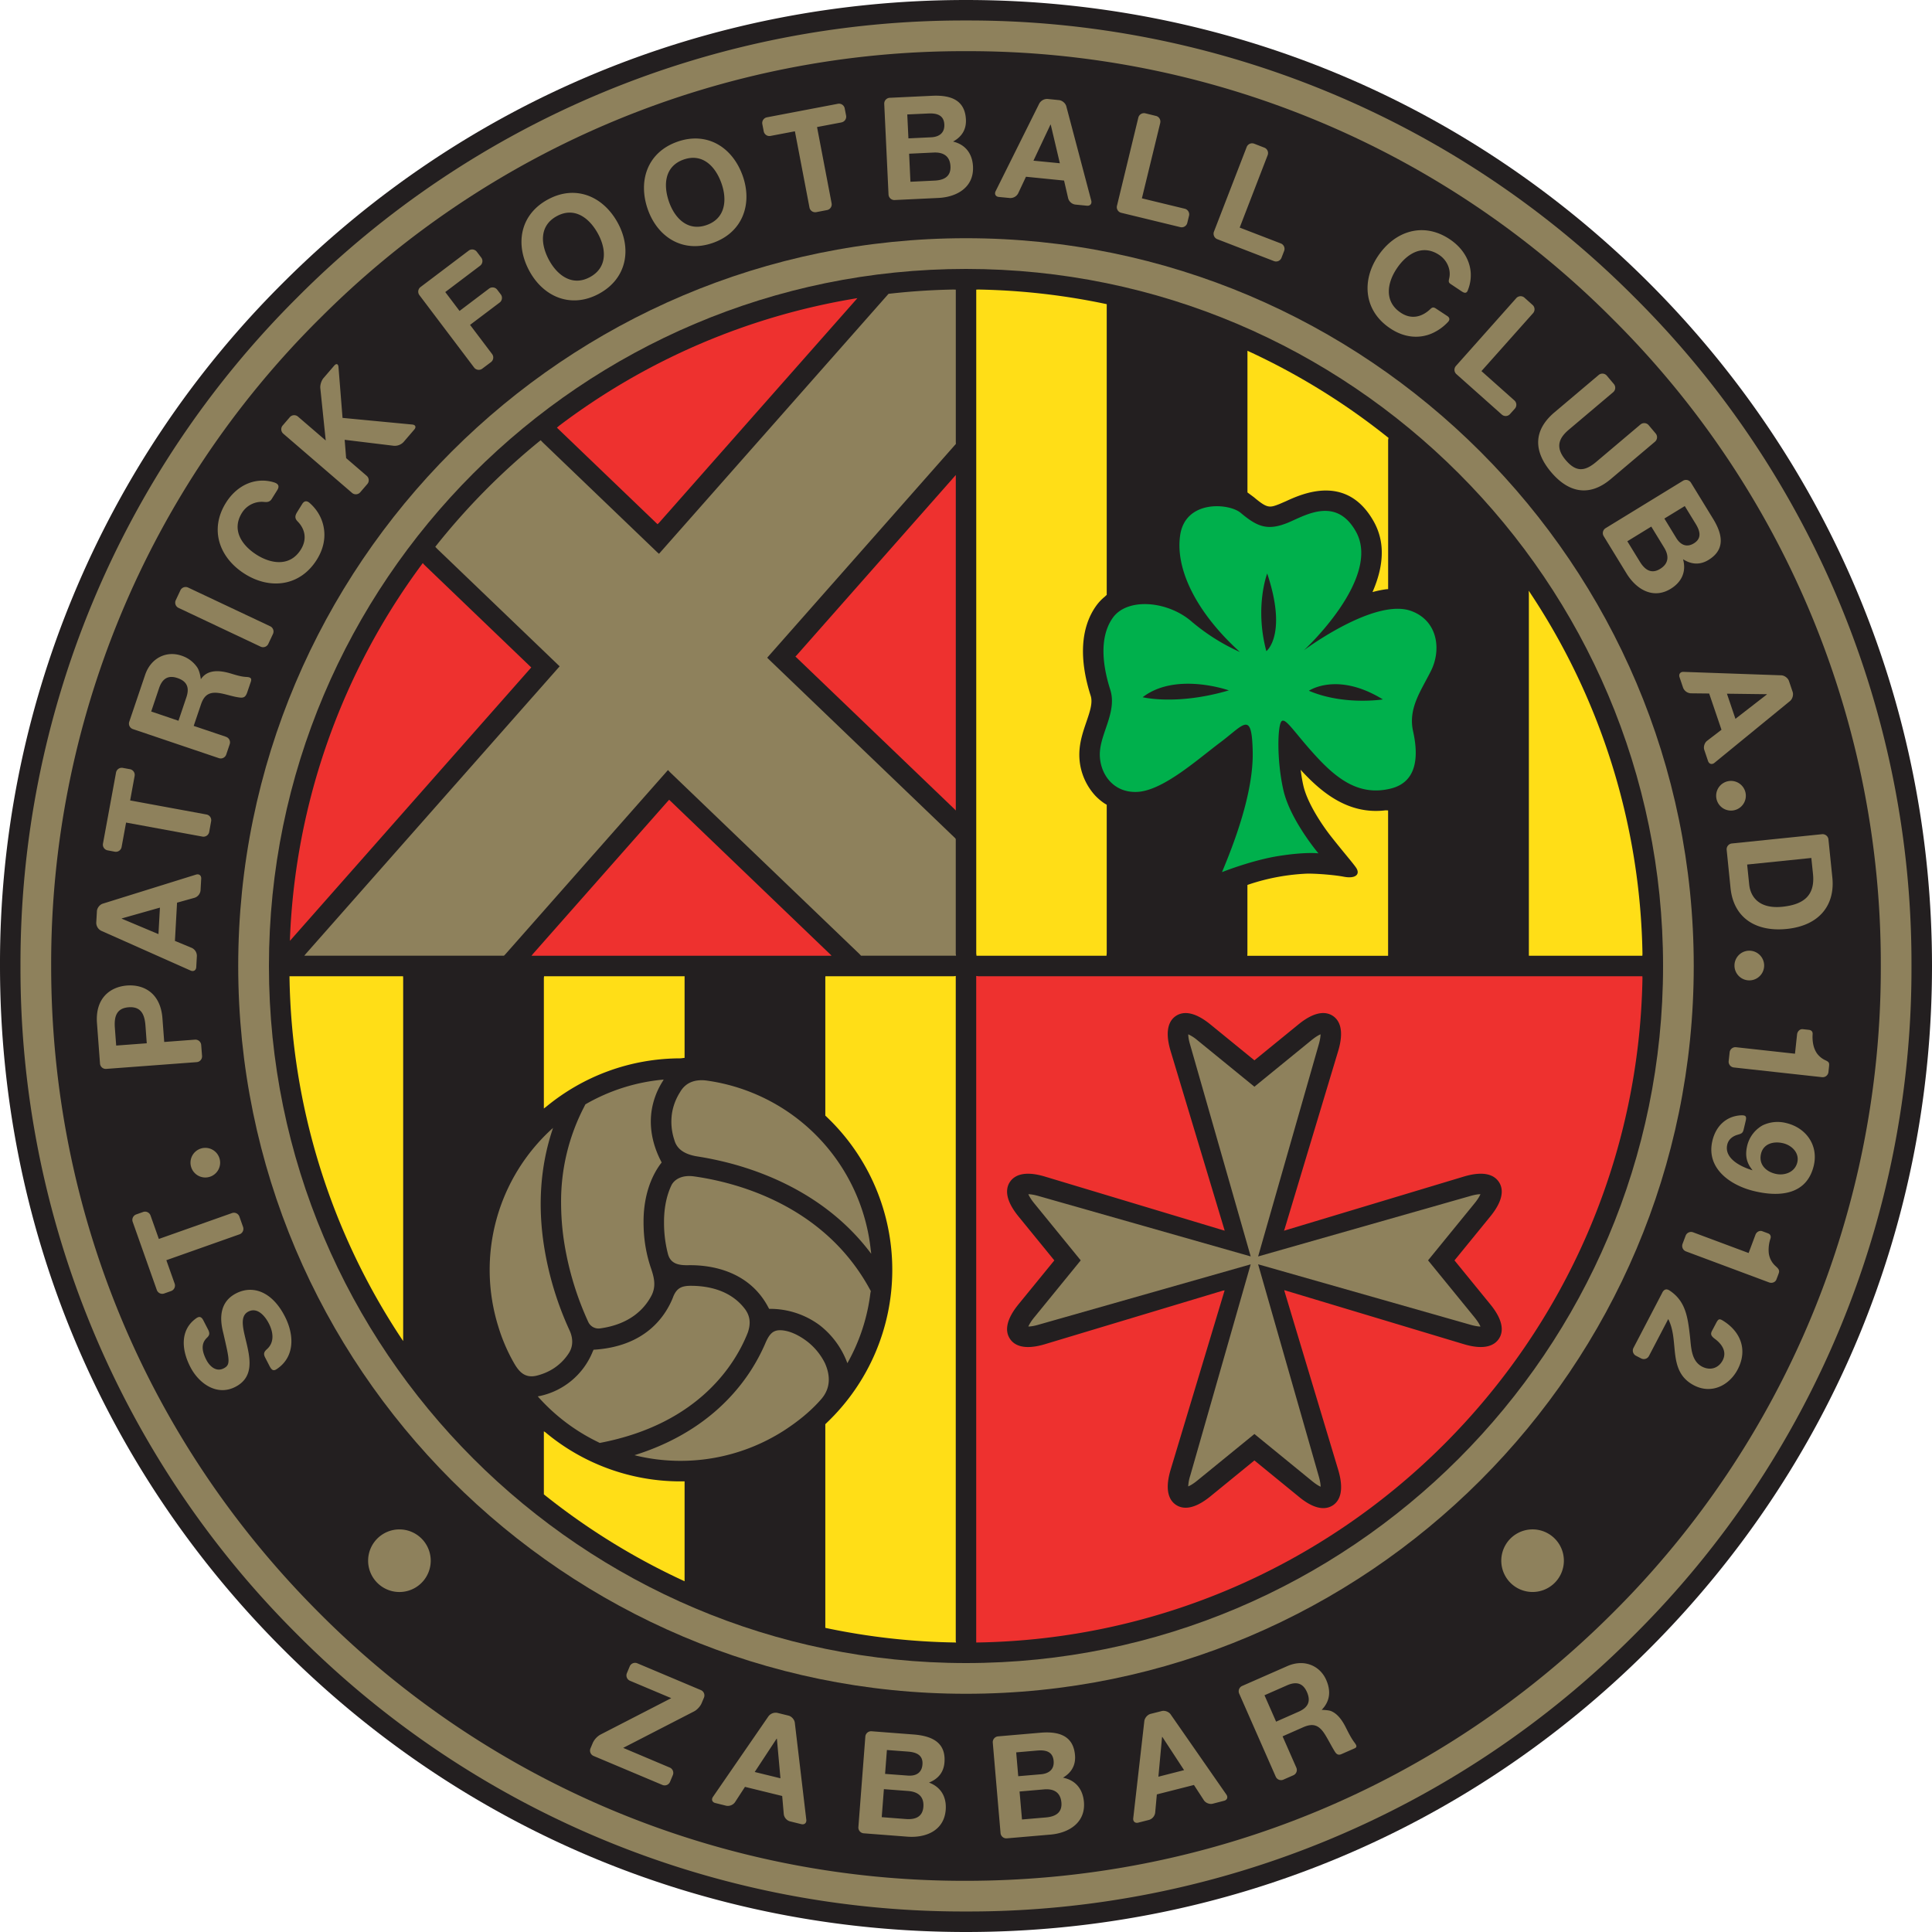<svg xmlns="http://www.w3.org/2000/svg" width="500" height="500" fill="none"><path fill="#231F20" d="M73.22 73.22A248.37 248.37 0 0 0 0 250c0 66.78 26 129.56 73.22 176.78S183.22 500 250 500s129.56-26 176.78-73.22S500 316.78 500 250s-26-129.56-73.22-176.78S316.78 0 250 0 120.44 26 73.22 73.22Z"/><path fill="#8E815C" d="M61.65 250c0-103.86 84.5-188.35 188.35-188.35S438.34 146.14 438.34 250c0 103.85-84.49 188.35-188.34 188.35-103.86 0-188.35-84.5-188.35-188.35Zm7.95 0c0 99.47 80.93 180.4 180.4 180.4S430.4 349.47 430.4 250 349.47 69.6 250 69.6 69.6 150.53 69.6 250Z"/><path fill="#FFDE17" d="M176.18 383.38a54.48 54.48 0 0 1-35.03-12.7l-.4-.26v16.32a175.58 175.58 0 0 0 36.42 22.49v-25.85h-1ZM213.89 289a54.6 54.6 0 0 1 17.03 39.64 54.6 54.6 0 0 1-16.86 39.48l-.47.46v52.7l.28.07a174.94 174.94 0 0 0 33.56 3.73l-.08-.4v-172.1l-.51.07h-33.22l-.03.28v35.79l.3.27Z"/><path fill="#8E815C" d="M164.95 376.79a49.6 49.6 0 0 0 38-6.6c3.5-2.28 6.8-4.9 9.54-8.04 2.68-3.05 2.29-6.43 1.03-9.31a16.25 16.25 0 0 0-4.53-5.6c-2.37-1.84-4.93-2.95-7.06-2.98-2.03-.03-2.94 1.2-3.92 3.52a48.28 48.28 0 0 1-8.9 13.6c-4.98 5.41-12.87 11.47-24.9 15.22l.74.19ZM138.77 356.05c1.64-.4 3.13-1.02 4.44-1.86a13.3 13.3 0 0 0 3.94-3.9c1.38-2.05 1.04-4.29.24-6.01a83.13 83.13 0 0 1-6.57-21.64c-1.7-10.73-.95-20.91 2.14-30.22l.16-.52a49.34 49.34 0 0 0-14.15 51.44 45.55 45.55 0 0 0 4.13 9.55c1.18 2 2.65 3.82 5.67 3.16ZM172.87 324.55a32.04 32.04 0 0 1-1.02-8.22v-.5c.06-4.09.95-7.04 1.9-9.05.63-1.3 2.38-2.73 5.64-2.36 10.37 1.41 33.95 7.09 45.98 29.72l-.1.43a49.05 49.05 0 0 1-5.97 18.22l-.21-.55a22.06 22.06 0 0 0-6.94-9.26 21.54 21.54 0 0 0-13.1-4.25l-.27-.5c-4.65-8.74-13.72-10.96-20.88-10.79-2.32.01-4.37-.4-5.03-2.9Z"/><path fill="#8E815C" d="M174.2 335.69c-2.01 5.08-7.25 12.82-20.59 13.62l-.24.53a19.02 19.02 0 0 1-13.65 11.44l-.55.1a49.72 49.72 0 0 0 15.45 11.75l.6.3c26.08-4.96 35.33-21 38.3-28.53.92-2.66.44-4.42-.59-5.94-3.86-5.28-10.14-6.27-14.64-6.19-1.99.1-3.22.66-4.1 2.92Z"/><path fill="#8E815C" d="M250 5.3a243.1 243.1 0 0 1 173.03 71.66A243.12 243.12 0 0 1 494.69 250a243.12 243.12 0 0 1-71.66 173.03A243.1 243.1 0 0 1 250 494.69a243.1 243.1 0 0 1-173.04-71.66A243.1 243.1 0 0 1 5.3 250 243.1 243.1 0 0 1 76.96 76.96 243.1 243.1 0 0 1 250 5.3ZM82.59 82.59a235.2 235.2 0 0 0-69.35 167.4c0 63.25 24.63 122.7 69.35 167.41a235.21 235.21 0 0 0 167.4 69.35c63.25 0 122.7-24.63 167.41-69.35A235.2 235.2 0 0 0 486.75 250 235.2 235.2 0 0 0 417.4 82.59 235.2 235.2 0 0 0 250 13.24 235.2 235.2 0 0 0 82.59 82.6Z"/><path fill="#8E815C" d="m378.42 75.5-2.92-1.95c-.63-.4-.64-.69-.45-1.5.53-2.2-.51-4.7-2.6-6.08-4.36-2.89-8.46-.27-11.02 3.6-2.44 3.68-3.26 8.48 1.1 11.37 2.7 1.79 5.44 1.15 7.66-.97.56-.54.9-.47 1.46-.1l2.85 1.88c.78.48.7 1.08.27 1.54a12.6 12.6 0 0 1-4.24 3.02c-3.38 1.43-7.2 1.04-10.7-1.3-6.84-4.52-7.48-12.29-3.26-18.66 4.35-6.55 11.75-9 18.58-4.46 3.1 2.05 5.12 5.06 5.45 8.4a10.3 10.3 0 0 1-.68 4.7c-.25.8-.7 1.01-1.5.5ZM391.92 103.63c.62.55.68 1.5.13 2.12l-1.26 1.41a1.5 1.5 0 0 1-2.12.13l-11.75-10.46a1.5 1.5 0 0 1-.13-2.12l15.61-17.54a1.5 1.5 0 0 1 2.13-.13l2.1 1.88c.62.55.68 1.5.13 2.12l-13.36 15 8.52 7.59ZM413.73 97.05a1.5 1.5 0 0 1 2.12.18l1.81 2.15a1.5 1.5 0 0 1-.17 2.12l-11.43 9.66c-2.21 1.87-3.92 4.28-.88 7.88 2.68 3.17 4.94 3.02 7.94.48l11.43-9.66a1.51 1.51 0 0 1 2.12.17l1.82 2.16c.53.63.45 1.58-.18 2.12l-11.43 9.66c-5.47 4.62-10.86 3.64-15.44-1.77-4.6-5.44-4.64-10.84.86-15.49l11.43-9.66ZM415.03 138.75a1.5 1.5 0 0 1 .5-2.06l20.03-12.27c.7-.43 1.63-.2 2.06.5l5.73 9.35c2.63 4.3 3.02 8.06-1.19 10.64-2.2 1.35-4.44 1.2-6.59-.18.9 3.24-.37 5.92-3.19 7.65-4.58 2.8-8.93.12-11.43-3.96l-5.92-9.67Zm6.12 1.33 3.26 5.31c1.2 1.96 2.88 3.28 5.21 1.85 2.32-1.42 2.34-3.43 1.04-5.55l-3.31-5.41-6.2 3.8Zm9.59-5.88 3.08 5.04c1.06 1.73 2.65 2.55 4.55 1.38 2.14-1.31 1.58-3.23.5-5l-2.85-4.65-5.28 3.23ZM442.33 179.48l-4.75-.05a2.3 2.3 0 0 1-1.99-1.43l-.93-2.75c-.26-.78.2-1.4 1.02-1.37l25.31.89c.83.03 1.72.7 1.99 1.47l.95 2.81c.27.79-.04 1.85-.68 2.38l-19.56 16c-.64.52-1.38.31-1.65-.47l-.97-2.88c-.27-.78.05-1.83.7-2.34l3.75-2.88-3.19-9.38Zm4.6.05 2.2 6.5 8.13-6.3-.02-.07-10.31-.13ZM474.21 227.11c.7 6.83-3.05 12.4-11.8 13.3-7.64.78-13.72-2.55-14.55-10.6l-1-9.87a1.51 1.51 0 0 1 1.34-1.65l23.35-2.4c.83-.07 1.57.53 1.65 1.35l1.01 9.87Zm-22.05-3.37.53 5.17c.35 3.36 2.74 6.35 8.57 5.76 5.32-.55 8.53-2.74 7.94-8.5l-.43-4.13-16.6 1.7ZM473.37 275.84l-.17 1.6a1.5 1.5 0 0 1-1.66 1.33l-22.83-2.51a1.5 1.5 0 0 1-1.33-1.66l.25-2.25a1.5 1.5 0 0 1 1.66-1.33l15.25 1.68.54-5c.1-.82.76-1.43 1.47-1.35l1.57.17c.9.1 1 .73.99 1.03-.13 1.9.17 3.7 1.12 5.07a5.53 5.53 0 0 0 2.24 1.8c.83.4.97.62.9 1.42ZM449.68 293.68c-1.26.36-2.35 1.19-2.66 2.52-.89 3.72 3.76 5.85 6.54 6.67 0 0-.5-.66-.73-1.03-1.02-1.71-1.12-3.4-.64-5.4a8.28 8.28 0 0 1 3.97-5.2 8.94 8.94 0 0 1 6.1-.6c5.16 1.22 8.39 5.76 7.14 11.03-1.82 7.66-8.99 8.13-15.37 6.6-6.18-1.46-12.57-5.87-10.86-13.05.91-3.82 3.57-6.32 7.28-6.57 1.25-.06 1.61.16 1.36 1.33l-.54 2.28c-.23 1-.56 1.13-1.6 1.42Zm9.8 10.1c2.34.56 5.05-.4 5.66-2.96.59-2.46-1.43-4.43-3.7-4.96-2.39-.57-5.06.09-5.69 2.73-.65 2.74 1.24 4.6 3.73 5.19ZM457.62 319.21l-1.54-.57c-.69-.26-1.5.16-1.78.94l-1.76 4.7-14.37-5.36a1.5 1.5 0 0 0-1.93.88l-.8 2.12c-.28.78.11 1.65.89 1.94l21.51 8.03c.78.29 1.63-.06 1.9-.77.13-.36.4-1.03.6-1.61.3-.9-.23-1.29-.88-1.9a5.38 5.38 0 0 1-1.71-3.39 9.16 9.16 0 0 1 .46-3.73c.1-.31.13-.99-.6-1.28ZM430.2 334.54l-7.46 14.3c-.38.72-.1 1.63.63 2.02l1.36.7c.73.38 1.64.1 2.02-.64l4.99-9.55c1.49 2.91 1.4 6.3 1.82 9.4.43 3.11 1.38 5.95 4.83 7.75 4.5 2.36 9.13.08 11.33-4.13 2.66-5.11.7-9.82-3.81-12.6-.93-.57-1.2-.47-1.75.56l-.99 1.88c-.55.95-.46 1.45.63 2.26 1.84 1.36 3.19 3.34 2.02 5.58-1.05 2-3.18 2.73-5.35 1.6-2.81-1.51-2.79-5.01-3.1-7.77-.57-4.94-1.07-9.12-5.26-11.9-.73-.48-1.4-.45-1.92.54ZM179.64 442.9c.73-.37 1.6-1.3 1.92-2.07l.62-1.47a1.5 1.5 0 0 0-.8-1.97l-16.44-6.93a1.5 1.5 0 0 0-1.97.8l-.73 1.75a1.5 1.5 0 0 0 .8 1.97l10.68 4.5-18.36 9.45a4.82 4.82 0 0 0-1.92 2.07l-.62 1.47a1.5 1.5 0 0 0 .8 1.97l17.81 7.5a1.5 1.5 0 0 0 1.97-.8l.73-1.74a1.5 1.5 0 0 0-.8-1.96l-12.05-5.09 18.36-9.45ZM192.8 462.44l-2.59 3.98a2.28 2.28 0 0 1-2.28.9l-2.81-.7c-.8-.19-1.08-.9-.61-1.59l14.37-20.86a2.35 2.35 0 0 1 2.3-.88l2.89.71c.8.2 1.54 1.03 1.63 1.85l2.97 25.1c.1.82-.48 1.33-1.28 1.14l-2.96-.73a2.24 2.24 0 0 1-1.59-1.86l-.41-4.7-9.62-2.36Zm2.52-3.85 6.66 1.63-.92-10.24-.07-.01-5.67 8.62ZM223.54 474.46a1.5 1.5 0 0 1-1.39-1.61l1.8-23.42a1.5 1.5 0 0 1 1.62-1.38l10.93.84c5.03.4 8.3 2.28 7.93 7.2-.2 2.59-1.64 4.3-4.01 5.24 3.14 1.17 4.58 3.77 4.33 7.06-.42 5.37-5.14 7.3-9.91 6.94l-11.3-.87Zm4.65-4.18 6.22.48c2.29.18 4.34-.41 4.56-3.15.2-2.7-1.42-3.9-3.9-4.1l-6.32-.48-.56 7.25Zm.87-11.2 5.88.44c2.03.16 3.62-.65 3.79-2.86.2-2.52-1.69-3.19-3.76-3.35l-5.44-.41-.47 6.17ZM260.57 475.76a1.5 1.5 0 0 1-1.63-1.37l-2.01-23.4a1.51 1.51 0 0 1 1.37-1.62l10.92-.94c5.02-.44 8.57.9 8.99 5.81.22 2.6-.91 4.51-3.11 5.82 3.3.65 5.13 2.99 5.42 6.27.46 5.36-3.89 8.05-8.66 8.46l-11.29.97Zm2.95-16.08 5.88-.5c2.03-.18 3.47-1.23 3.28-3.45-.22-2.52-2.19-2.87-4.25-2.69l-5.44.47.53 6.17Zm.97 11.2 6.2-.53c2.3-.2 4.23-1.12 4-3.85-.24-2.7-2.03-3.62-4.5-3.41l-6.33.55.63 7.24ZM299.39 464.39l-.43 4.73a2.28 2.28 0 0 1-1.59 1.87l-2.8.71c-.8.2-1.38-.3-1.29-1.12l2.87-25.16c.1-.83.83-1.67 1.63-1.87l2.88-.73c.8-.2 1.83.18 2.3.86l14.43 20.76c.47.68.2 1.4-.6 1.6l-2.95.76c-.8.2-1.83-.2-2.28-.9l-2.57-3.95-9.6 2.44Zm.4-4.58 6.65-1.7-5.63-8.6-.07.02-.95 10.28ZM331.93 449.36l3.56 8.1a1.5 1.5 0 0 1-.77 1.98l-2.58 1.13a1.5 1.5 0 0 1-1.98-.77l-9.46-21.5a1.5 1.5 0 0 1 .77-1.98l11.7-5.14c4.35-1.91 8.43-.1 10.04 3.56 1.26 2.86 1.04 5.5-1.16 7.77 0 0 1.73.03 2.44.32 1.6.66 2.75 2.23 3.62 3.87.56 1.08 1.39 2.87 2.35 4.16.57.75.88 1.25.13 1.6l-3.42 1.5c-.8.36-1.28.03-1.67-.58-.85-1.35-1.7-3.06-2.58-4.48-1.5-2.38-2.98-3.07-5.66-1.89l-5.33 2.35Zm-1.67-3.8 5.84-2.58c2.38-1.05 3.22-2.63 2.14-5.07-1.03-2.35-2.77-2.8-5.15-1.75l-5.84 2.57 3 6.82ZM95.27 403.91a8.1 8.1 0 0 0 16.2 0 8.1 8.1 0 0 0-16.2 0ZM388.53 403.91a8.1 8.1 0 1 0 16.2-.01 8.1 8.1 0 0 0-16.2.01ZM444.14 205.94a3.84 3.84 0 1 0 7.68 0 3.84 3.84 0 0 0-7.68 0ZM448.88 249.89a3.84 3.84 0 1 0 7.68-.02 3.84 3.84 0 0 0-7.68.02ZM53.55 346.22c-1.64 1.55-1.24 3.62-.14 5.73.85 1.64 2.53 3.2 4.5 2.17 1.82-.93 1.47-2.17-.06-8.86-.46-1.93-2.1-7.77 3.24-10.53 4.32-2.23 9.3-.5 12.6 5.9 2.48 4.78 2.64 10.42-1.9 13.57-.9.67-1.38.52-1.95-.51l-1.16-2.25c-.6-1.1-.34-1.6.43-2.3 1.9-1.71 1.68-4.28.46-6.64-.93-1.81-2.9-4.3-5.3-3.06-2.53 1.31-1.14 5.06-.27 9 .88 3.96 1.35 8.19-3.07 10.47-4.8 2.49-9.47-.87-11.66-5.12-2.08-4.01-2.58-8.5.27-11.55.37-.39.8-.76 1.28-1.1.57-.38 1.19-.58 1.76.48l1.34 2.6c.46 1 .2 1.45-.37 2ZM61.99 319.44a1.5 1.5 0 0 0 .91-1.92l-.94-2.66a1.5 1.5 0 0 0-1.91-.92l-18.94 6.7-2.15-6.06a1.5 1.5 0 0 0-1.92-.92l-1.78.63a1.5 1.5 0 0 0-.92 1.92l6.24 17.63a1.5 1.5 0 0 0 1.92.91l1.78-.63a1.51 1.51 0 0 0 .92-1.92l-2.15-6.06 18.94-6.7ZM25.1 264.83c-.5-6.59 3.5-9.45 7.78-9.78 4.3-.32 8.67 1.92 9.16 8.5l.46 6.11 7.97-.6a1.5 1.5 0 0 1 1.6 1.4l.22 2.8a1.5 1.5 0 0 1-1.39 1.62l-23.41 1.75a1.5 1.5 0 0 1-1.61-1.39l-.78-10.41ZM37.98 270l-.33-4.51c-.2-2.7-.98-5.06-4.34-4.81-3.37.25-3.78 2.7-3.58 5.4l.34 4.51 7.91-.59ZM45.26 243.5l4.39 1.82a2.28 2.28 0 0 1 1.3 2.08l-.16 2.9c-.04.81-.7 1.22-1.46.88L26.2 240.89a2.34 2.34 0 0 1-1.29-2.1l.17-2.97c.04-.82.72-1.7 1.51-1.95l24.13-7.52c.8-.25 1.4.22 1.35 1.05l-.17 3.04a2.25 2.25 0 0 1-1.53 1.9l-4.55 1.27-.55 9.89Zm-4.25-1.76.38-6.85-9.89 2.8v.06l9.51 4ZM31.47 219.2a1.51 1.51 0 0 1-1.75 1.22l-1.87-.35a1.5 1.5 0 0 1-1.2-1.75l3.38-18.39a1.5 1.5 0 0 1 1.75-1.2l1.86.34a1.5 1.5 0 0 1 1.2 1.75l-1.16 6.33 19.76 3.64a1.5 1.5 0 0 1 1.2 1.75l-.5 2.77a1.51 1.51 0 0 1-1.75 1.2l-19.76-3.63-1.16 6.33ZM58.5 190.7c.79.26 1.21 1.12.95 1.9l-.9 2.67a1.5 1.5 0 0 1-1.9.94l-22.25-7.52a1.5 1.5 0 0 1-.95-1.9l4.1-12.11c1.52-4.5 5.6-6.3 9.4-5a7.82 7.82 0 0 1 4.07 3.01c.74 1.07.96 3.1.96 3.1 1.61-2.46 4.51-2.34 7.1-1.67 1.17.31 3.02 1 4.62 1.07 1.21.06 1.47.38 1.23 1.2l-.98 2.88c-.4 1.06-.82 1.38-1.91 1.25-1.54-.17-3.27-.78-4.84-1.08-2.76-.5-4.27.13-5.2 2.9l-1.87 5.52 8.38 2.83Zm-12.31-4.17 2.04-6.05c.84-2.46.23-4.15-2.3-5-2.42-.82-3.93.15-4.76 2.61l-2.04 6.05 7.06 2.39ZM46.2 157.32a1.5 1.5 0 0 1-.71-2l1.2-2.55a1.5 1.5 0 0 1 2-.71l21.24 10.02a1.5 1.5 0 0 1 .71 2l-1.2 2.55a1.5 1.5 0 0 1-2 .72L46.2 157.32ZM76.92 132.5l1.31-2.1c.6-.94 1.33-.75 1.91-.23 2.27 2 3.5 4.55 3.76 7.19.25 2.44-.36 5-1.89 7.45-4.34 6.96-12.08 7.81-18.57 3.77-6.67-4.16-9.31-11.5-4.98-18.45 1.97-3.16 4.92-5.26 8.25-5.67 1.38-.17 2.82-.06 4.28.4 1.13.38 1.34 1.03.78 1.96l-1.41 2.25c-.48.8-1.1.93-2.03.83a6.04 6.04 0 0 0-5.71 2.82c-2.77 4.44-.03 8.46 3.9 10.92 3.75 2.33 8.57 3.02 11.34-1.42 1.62-2.6 1.15-5.25-.84-7.28-.61-.63-.85-1.28-.1-2.43ZM89.58 118.56l5.33 4.59c.62.54.7 1.49.16 2.11l-1.84 2.14c-.54.63-1.5.7-2.12.16l-17.8-15.33a1.5 1.5 0 0 1-.15-2.12l1.84-2.14a1.5 1.5 0 0 1 2.12-.15L84.3 114l-1.4-13.51c-.1-.82.28-2.01.82-2.64l2.78-3.23c.54-.62 1.04-.46 1.1.36l1.05 13.17 18.06 1.72c.82.08 1.05.66.51 1.29l-2.8 3.26a3.15 3.15 0 0 1-2.48.95l-12.74-1.55.38 4.74ZM141.74 51.66c7.18-3.94 14.35-.9 18.13 6 3.67 6.71 2.39 14.4-4.8 18.33-7.2 3.94-14.37.9-18.04-5.81-3.78-6.9-2.49-14.58 4.7-18.52ZM152.7 71.7c4.6-2.51 4.17-7.36 2.05-11.23-2.22-4.07-6.09-7.03-10.67-4.52-4.59 2.51-4.18 7.36-1.95 11.43 2.12 3.87 5.99 6.83 10.57 4.32ZM175.3 36.68c7.75-2.72 14.32 1.46 16.93 8.88 2.53 7.21 0 14.59-7.73 17.3-7.74 2.72-14.31-1.46-16.85-8.67-2.6-7.43-.08-14.8 7.66-17.51Zm7.58 21.56c4.93-1.73 5.31-6.58 3.85-10.75-1.53-4.37-4.86-7.92-9.8-6.2-4.94 1.74-5.32 6.6-3.78 10.97 1.46 4.16 4.8 7.71 9.73 5.98ZM217.77 31.67a1.5 1.5 0 0 0 1.2-1.76l-.36-1.85a1.5 1.5 0 0 0-1.76-1.2l-18.36 3.5a1.5 1.5 0 0 0-1.2 1.76l.36 1.86a1.5 1.5 0 0 0 1.75 1.2l6.32-1.2 3.77 19.72a1.5 1.5 0 0 0 1.76 1.2l2.77-.53a1.5 1.5 0 0 0 1.2-1.76l-3.77-19.73 6.32-1.2ZM231.52 51.77c-.82.04-1.53-.61-1.57-1.43l-1.11-23.46c-.04-.83.6-1.53 1.43-1.57l10.95-.52c5.04-.24 8.53 1.23 8.76 6.16.12 2.6-1.1 4.47-3.33 5.69 3.26.78 5.01 3.18 5.16 6.48.26 5.37-4.19 7.89-8.97 8.11l-11.32.54Zm3.57-15.96 5.9-.28c2.03-.1 3.5-1.09 3.4-3.31-.12-2.52-2.07-2.95-4.14-2.85l-5.45.25.3 6.2Zm.53 11.23 6.23-.3c2.3-.1 4.26-.94 4.13-3.68-.12-2.7-1.88-3.7-4.36-3.58l-6.34.3.34 7.26ZM265.52 45.74l-2.02 4.3a2.28 2.28 0 0 1-2.13 1.21l-2.88-.28c-.82-.08-1.2-.76-.82-1.5l11.29-22.67a2.35 2.35 0 0 1 2.17-1.19l2.95.3c.82.08 1.67.8 1.88 1.6l6.46 24.43c.2.8-.3 1.38-1.12 1.3l-3.02-.3a2.25 2.25 0 0 1-1.84-1.61l-1.06-4.6-9.86-.99Zm1.94-4.16 6.83.67-2.36-10h-.07l-4.4 9.33ZM300.26 31.81c.2-.8-.3-1.62-1.1-1.81l-2.74-.67c-.8-.2-1.62.3-1.82 1.1l-5.53 22.83c-.2.8.3 1.62 1.1 1.81l15.29 3.71c.8.2 1.62-.3 1.81-1.1l.45-1.84c.2-.8-.3-1.62-1.1-1.82l-11.1-2.69 4.75-19.52ZM328.07 40.15a1.5 1.5 0 0 0-.86-1.94l-2.63-1.02a1.5 1.5 0 0 0-1.94.86l-8.47 21.9c-.3.78.1 1.65.86 1.95l14.67 5.67a1.5 1.5 0 0 0 1.95-.86l.68-1.76a1.5 1.5 0 0 0-.86-1.95l-10.64-4.1 7.24-18.75ZM49.3 300.9a3.83 3.83 0 1 0 7.67 0 3.83 3.83 0 0 0-7.67 0ZM115.24 75.58l9.01-6.81c.66-.5.8-1.44.3-2.1l-1.15-1.51a1.5 1.5 0 0 0-2.1-.3l-12.46 9.42a1.5 1.5 0 0 0-.3 2.1l14.16 18.74c.5.66 1.45.79 2.1.3l2.26-1.7c.66-.5.79-1.45.29-2.1l-5.7-7.54 7.66-5.78c.66-.5.79-1.45.3-2.1l-.93-1.22a1.5 1.5 0 0 0-2.1-.3l-7.65 5.79-3.7-4.89Z"/><path fill="#FFDE17" d="M140.75 286.88v-33.73l.05-.5h36.38l-.01.39v20.73l-1 .13c-13.2 0-25.33 4.7-34.8 12.51l-.62.47ZM104.07 346.68a174.05 174.05 0 0 1-29.15-94.03h29.39l.03.44v93.96l-.27-.37Z"/><path fill="#EE312F" d="m316.5 334.01-46.02 13.85c-5.64 1.7-8.07.2-9.1-1.37a4.44 4.44 0 0 1-.75-2.5c0-1.59.73-3.7 2.96-6.44l9.27-11.36-9.27-11.37c-2.23-2.74-2.96-4.85-2.96-6.43 0-1.06.32-1.89.74-2.51 1.04-1.56 3.47-3.07 9.1-1.37l46.07 13.87.41.11-13.99-46.46c-1.7-5.64-.2-8.07 1.37-9.11 1.56-1.04 4.38-1.5 8.94 2.22l11.37 9.27 11.37-9.27c4.56-3.73 7.38-3.26 8.94-2.22 1.56 1.04 3.06 3.47 1.36 9.11l-13.87 46.1-.15.38 46.5-14c5.65-1.7 8.07-.2 9.11 1.37.42.62.75 1.45.75 2.5 0 1.6-.73 3.7-2.96 6.44l-9.27 11.37 9.27 11.37c2.23 2.73 2.96 4.84 2.96 6.43 0 1.05-.33 1.88-.75 2.5-1.04 1.56-3.46 3.07-9.1 1.37l-46.43-13.97.06.31 13.88 46.14c1.72 5.73.22 8.17-1.34 9.22-1.54 1.02-4.29 1.5-8.7-2.1l-11.63-9.5-11.37 9.28c-4.56 3.72-7.38 3.26-8.94 2.21-1.56-1.04-3.06-3.47-1.37-9.1l13.97-46.4-.43.06Zm-63.85 91.07c94.3-1.4 170.78-77.74 172.42-171.99l-.03-.44h-171.8l-.6-.07v172.17l.01.33ZM246.98 209.36l-41.13-39.46.25-.23 41.26-46.74V209.76l-.38-.4ZM137.92 246.88l34.8-39.41.46-.49 42.02 40.33-.31.04h-77.34l.37-.47ZM109.77 146.14l27.72 26.6-.5.56-61.95 70.18v-.55a174.13 174.13 0 0 1 34.38-97.21l.35.42Z"/><path fill="#8E815C" d="m140.54 114.57 29.6 28.4.41.35 59.4-67.28.46-.05c5.38-.6 10.84-.96 16.35-1.06l.6.03v39.4l.02.53a737799.8 737799.8 0 0 1-48.83 55.32l.36.37 48.29 46.34.15.23v29.69l.08.5h-24.59l-.4-.43-49.04-47.06-.53-.56-42.15 47.75-.3.3H78.75l.36-.45 65.73-74.45-.48-.45a167396 167396 0 0 0-31.18-29.92l-.53-.56a176.64 176.64 0 0 1 27.27-27.58l.62.64Z"/><path fill="#EE312F" d="m144.13 110.68 26.03 24.98.39-.35 51.35-58.15-.5.08a174.26 174.26 0 0 0-76.65 32.91l-.62.53Z"/><path fill="#8E815C" d="m323.68 327.2-15.64 54.67a10.6 10.6 0 0 0-.53 2.81c.52-.22 1.3-.65 2.41-1.56l14.72-12 14.98 12.23c.97.78 1.67 1.2 2.16 1.41-.01-.59-.13-1.51-.54-2.89L325.6 327.2l54.72 15.58c1.35.4 2.25.52 2.82.53-.22-.52-.66-1.3-1.56-2.41l-12-14.72 12-14.72c.9-1.1 1.34-1.89 1.56-2.4-.57 0-1.47.12-2.82.52l-54.72 15.59 15.64-54.67c.4-1.35.51-2.26.52-2.82-.52.22-1.3.66-2.4 1.56l-14.72 12-14.72-12a10.3 10.3 0 0 0-2.4-1.56c0 .56.11 1.47.52 2.82l15.64 54.66-54.73-15.58c-1.35-.4-2.25-.51-2.82-.52.23.51.66 1.3 1.56 2.4l12 14.72-12 14.72c-.9 1.1-1.33 1.89-1.56 2.4.57 0 1.47-.11 2.82-.52l54.73-15.57Z"/><path fill="#FFDE17" d="M395.67 153.8v93.55h29.37l.03-.52a174.05 174.05 0 0 0-29.44-93.96l.04.92ZM324.52 128.69c3.42 2.87 4 2.77 6.58 1.76l1.62-.7c4.33-1.99 15.85-7.24 22.83 5.26a16.22 16.22 0 0 1 2.05 8.05c0 3.42-.96 6.88-2.4 10.17 1.17-.32 2.36-.57 3.53-.73l.52-.04v-38.64l.1-.49a175.5 175.5 0 0 0-35.86-22.25l-.65-.3v36.66l1.68 1.25ZM322.83 229.02v17.74l-.03.6h36.44v-37.62l-.65-.03c-9.68 1.2-16.64-4.72-21.72-10.2l-.26-.3c.17 1.36.39 2.75.7 4.12 1.06 4.61 4.95 10.32 7.13 13.1 3.31 4.2 5.83 7.08 6.55 8.18 1.1 1.7-.22 2.87-3.24 2.28-2.05-.4-6.33-.8-9.35-.8a54.84 54.84 0 0 0-14.98 2.73l-.59.2ZM285.95 154.4c-.88.7-1.65 1.53-2.3 2.44-3.97 5.61-4.45 13.64-1.38 23.23.58 1.8-.21 4.12-1.13 6.8-.75 2.2-1.53 4.49-1.75 7.03a15.7 15.7 0 0 0 4.08 12.03c.71.74 1.49 1.4 2.33 1.97l.62.37v38.42l-.06.66h-33.64l-.07-.59V74.96l.52-.03c11.38.2 22.5 1.5 33.26 3.79l-.01.73v74.5l-.47.44Z"/><path fill="#00B04C" d="M365.27 158.14c6.94 2.58 7.73 10.15 5.08 15.45-2.65 5.3-5.96 9.72-4.64 15.68 1.33 5.97 1.33 13.03-5.74 14.8-7.95 1.99-13.69-2.21-19.2-8.17-5.53-5.96-7.96-10.16-9.06-9.28-1.1.89-1.33 10.16.44 17.9 1.77 7.72 9.06 16.33 9.06 16.33s-3.1-.44-10.17.66c-7.06 1.1-14.79 4.2-14.79 4.2 2.87-6.85 8.17-20.32 7.95-31.14-.22-10.82-2.21-7.06-8.4-2.43-6.17 4.64-15 12.6-21.63 12.81-6.63.22-9.94-5.52-9.5-10.6.44-5.08 4.42-10.38 2.65-15.9-1.76-5.52-3.09-13.25.66-18.55 3.76-5.3 14.14-4.41 20.32.88a52.57 52.57 0 0 0 12.59 7.96c-11.25-10.2-16.78-21.42-15.46-30.26 1.38-9.18 12.63-8.3 15.68-5.74 4.2 3.54 6.84 4.64 11.92 2.65 4.26-1.66 12.59-7.29 17.89 2.2 6.74 12.08-13.47 30.7-13.47 30.7s18.32-13.69 27.82-10.15Zm-47.25 20.53s-13.7-4.86-22.3 1.77c0 0 8.82 2.2 22.3-1.77Zm9.93-30.25s-3.3 8.61-.22 20.1c0 0 5.52-4.2.22-20.1Zm29.95 32.6c-11.84-7.3-19.16-2.25-19.16-2.25 9.05 3.86 19.16 2.24 19.16 2.24Z"/><path fill="#8E815C" d="M168.63 335.24c-1.73 3.34-5.44 7.45-13.26 8.54a2.93 2.93 0 0 1-3.13-1.67 78.78 78.78 0 0 1-6.21-20.46 66.95 66.95 0 0 1-.82-10.28 53 53 0 0 1 5.98-24.95l.3-.61a49.1 49.1 0 0 1 20.27-6.42l-.29.5a19.81 19.81 0 0 0-2.75 7.06c-1.01 5.73.83 10.74 2.52 13.89l-.26.34c-1.78 2.38-4.33 7.08-4.43 14.57v.59c0 5.25 1.01 9.19 1.93 11.9.86 2.53 1.32 4.64.15 7ZM225.36 323.58a49.56 49.56 0 0 0-42.77-43.97c-2.37-.24-5.02.27-6.6 3.05a14.47 14.47 0 0 0-2.03 5.16 14.9 14.9 0 0 0 .56 7.2c.51 1.85 1.95 3.7 6.25 4.31 2.44.39 5.46.99 8.83 1.9 10.96 3 25.58 9.45 35.87 23.25l-.1-.9Z"/></svg>